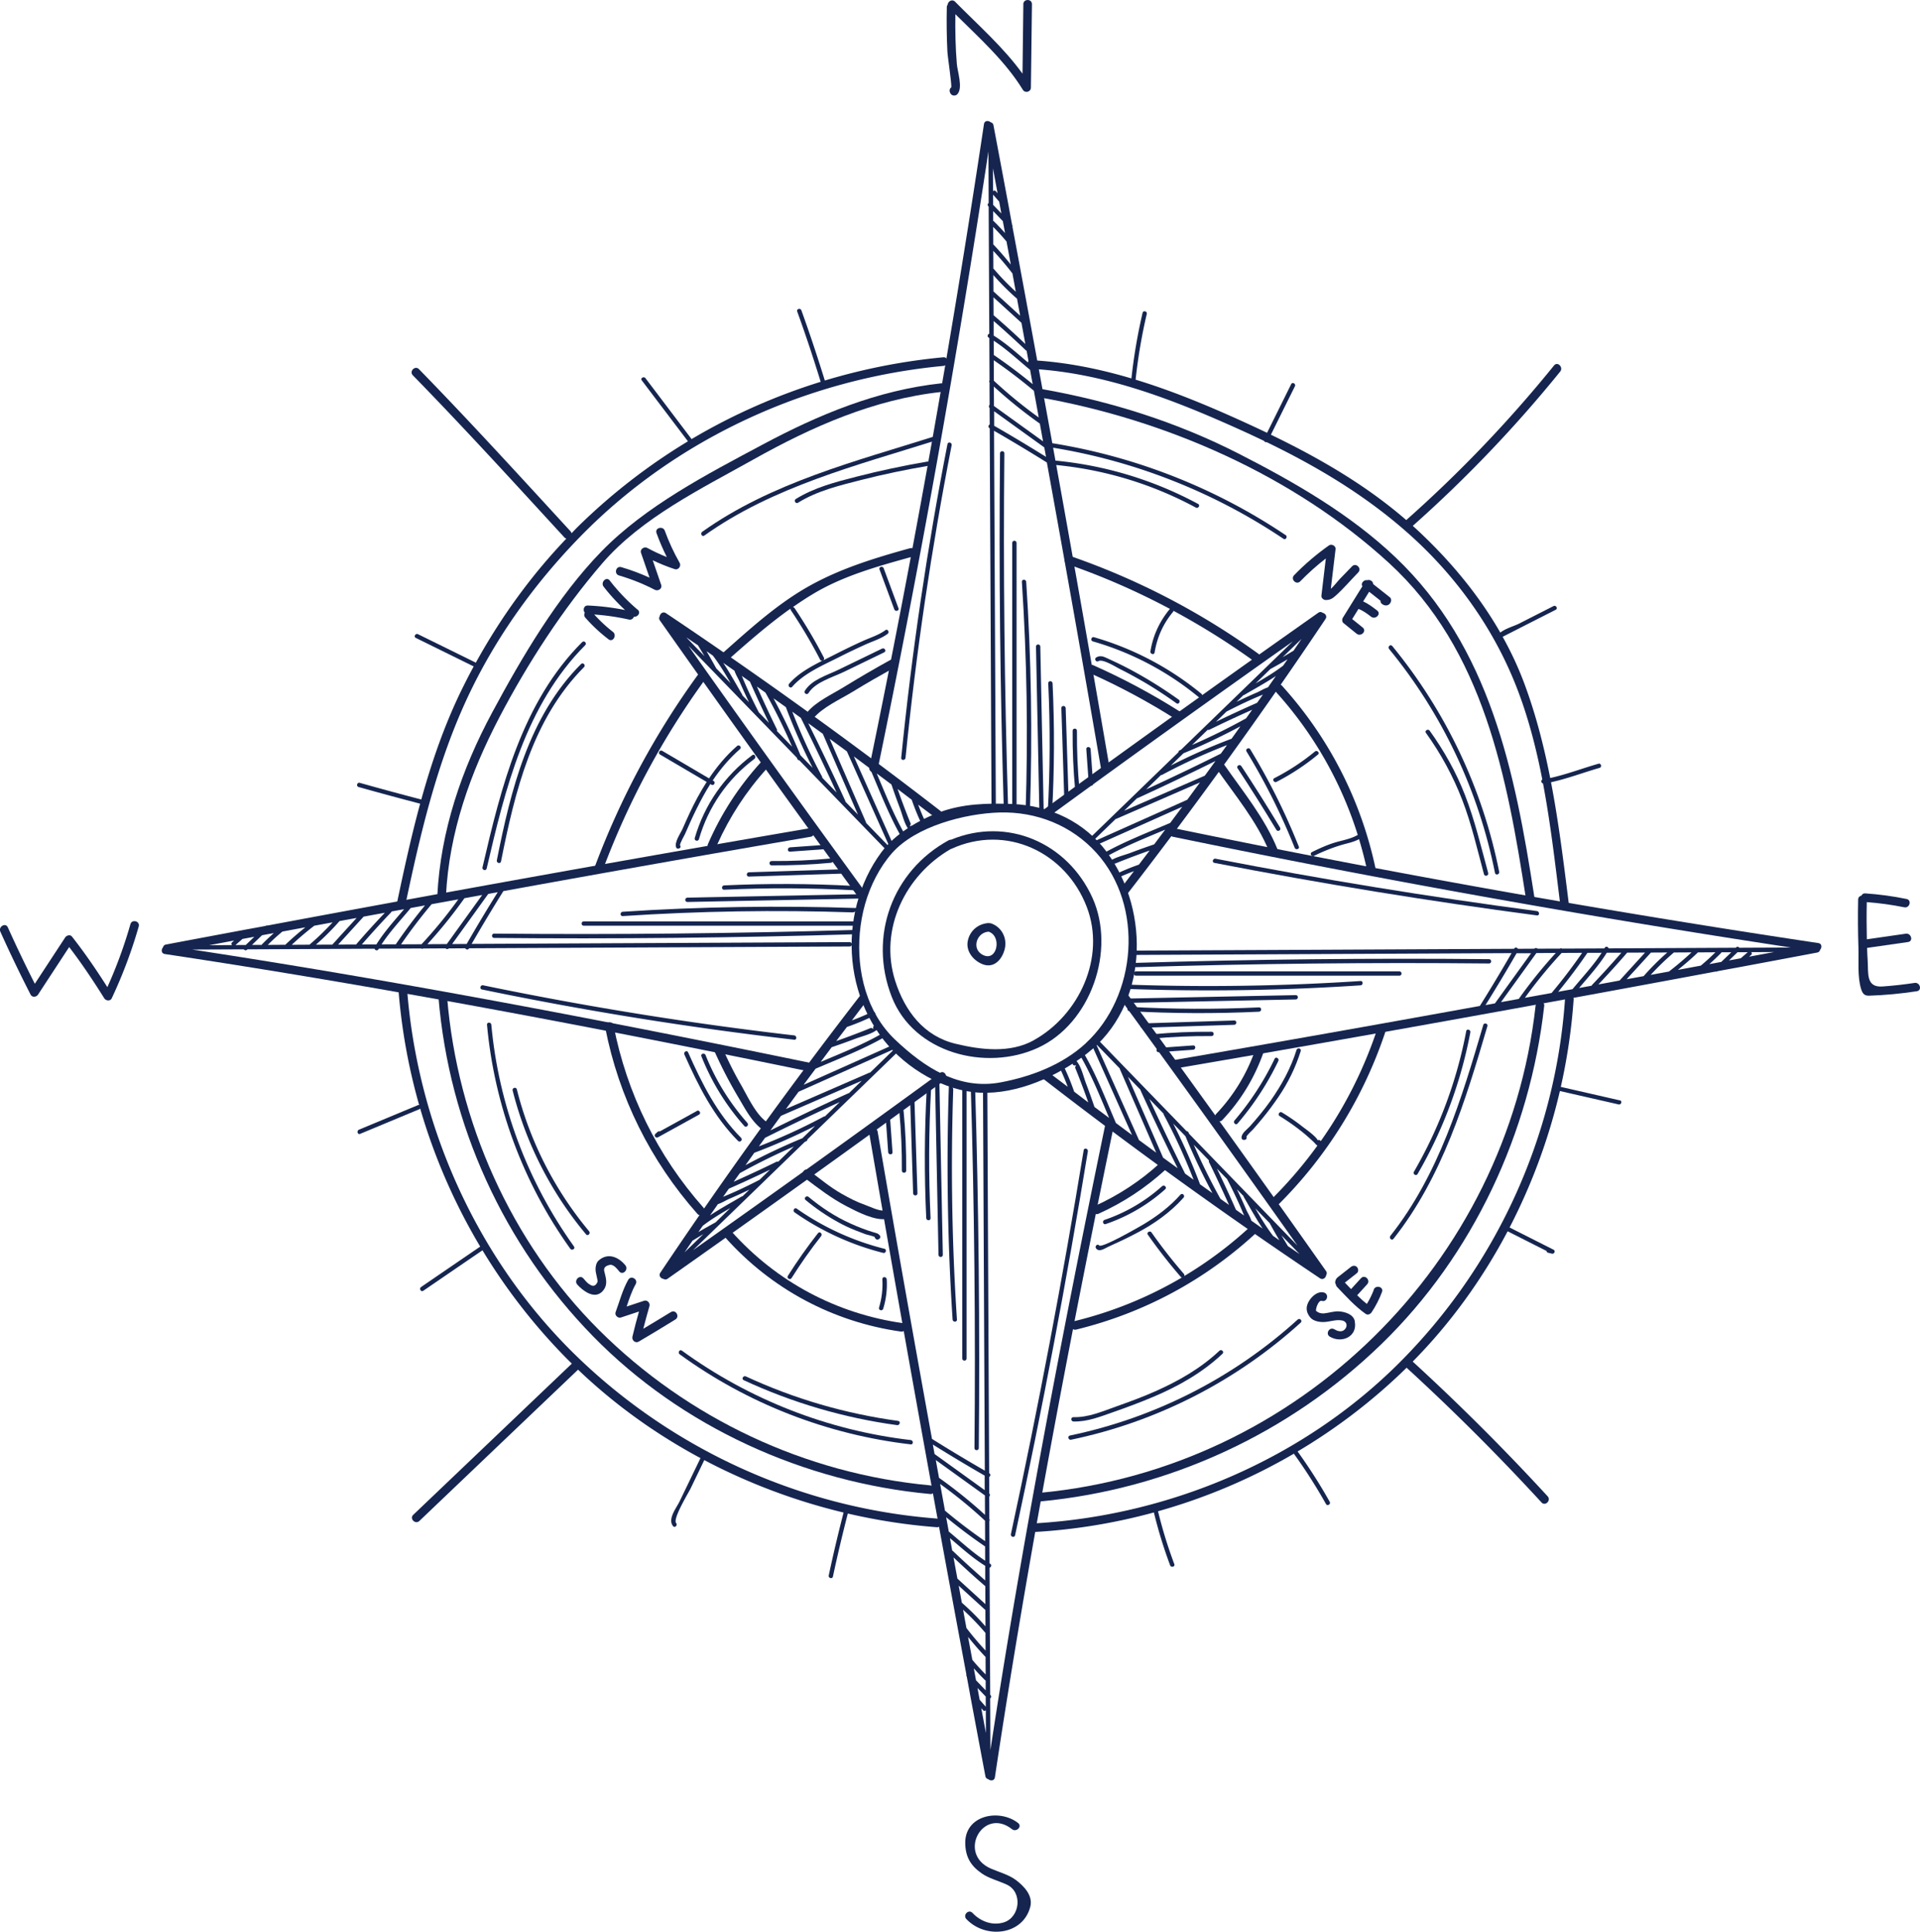 <?xml version="1.0" encoding="UTF-8"?>
<svg data-bbox="-0.01 0.003 404.161 406.677" viewBox="0 0 404.15 406.68" xmlns="http://www.w3.org/2000/svg" data-type="color">
    <g>
        <path d="M229.96 189.02c-5.25-11.62-17.96-17.12-29.77-12.24-.15 0-.3.02-.46.1-11.95 6.5-16.96 20.29-12.03 32.97 4.61 11.85 19.81 15.79 30.79 10.74 11.15-5.13 16.44-20.56 11.47-31.57Zm-12.38 30c-5.02 2.76-11.16 2-16.48.71-6.68-1.62-10.64-6.92-12.65-13.18-3.49-10.88 2.14-22.32 11.67-27.8.04-.01.07 0 .11-.03 11.55-5.3 24.1.66 28.53 12.22 4.07 10.6-1.63 22.8-11.19 28.07Z" fill="#15254f" data-color="1"/>
        <path d="M208.62 194.4a.879.879 0 0 0-.35-.04c-.07-.01-.12-.03-.2-.03-2.14.14-3.88 1.57-4.34 3.69-.49 2.23 1.16 4.22 3.12 4.98 2.38.92 4.06-1.01 4.61-3.09.63-2.33-.57-4.73-2.84-5.51Zm-1.76 6.62c-2.42-1.26-1.28-4.7 1.21-4.87.01 0 .02 0 .04-.01.01 0 .02.01.03.02 2.8.95 1.76 6.44-1.28 4.86Z" fill="#15254f" data-color="1"/>
        <path d="M233.05 179.47c-4.73-6.44-12.1-9.9-20.01-10.21-5.19-.2-10.36-.06-15.22 1.72-4.37 1.6-9.45 4.58-12.3 8.45-1.2 1.62-2.23 3.36-3.09 5.18-1.71 3.63-2.73 7.57-3.06 11.56-.65 8.13 1.63 16.49 6.74 22.9 4.7 5.9 12.66 10.64 20.18 10.97 7.97.35 16.35-3.48 22.52-8.25 12.85-9.94 13.43-29.77 4.23-42.31Zm-4.51 40.18c-4.89 4.5-11.43 6.99-17.87 8.21-8.85 1.68-16.11-3.16-22.25-8.98-5.99-5.67-8.14-14.42-7.44-22.44.36-4.11 1.47-8.19 3.4-11.85.93-1.78 2.05-3.46 3.37-4.97 4.97-5.68 15.42-8.36 22.64-8.57 7.76-.22 15.18 2.71 20.41 8.51 10.09 11.19 8.52 30.17-2.27 40.08Z" fill="#15254f" data-color="1"/>
        <path d="M198.64 171.25c-19-14.72-38.49-28.78-58.46-42.16-.63-.42-1.24.09-1.32.68-.15.24-.17.55.05.86 13.75 19.53 27.67 38.94 41.75 58.23.68.94 2.26.03 1.57-.92a4133.367 4133.367 0 0 1-37.32-51.97c7.61 7.85 15.22 15.7 22.82 23.55.03.08.07.16.1.24.08.2.25.29.42.3 6.14 6.34 12.29 12.68 18.43 19.02.35.37.88-.07.75-.47.31.26.88-.15.67-.62-2.79-6.25-5.58-12.49-8.37-18.74 1.13.83 2.26 1.68 3.39 2.52 2.07 4.82 3.98 9.81 6.57 14.36.29.51 1.08.05.78-.46-2.32-4.07-4.09-8.5-5.92-12.83l3.09 2.31c.57 1.67 1.16 3.34 1.79 4.99.54 1.43.97 3.47 1.96 4.64.14.17.37.15.55.07.03-.02.07-.03.1-.05.13-.06.24-.25.23-.39v-.09c-.03-.42-.52-.54-.77-.34.07-.17.15-.35.22-.52-.19-.47-.38-.95-.57-1.42a159.957 159.957 0 0 1-2.21-5.93c.99.75 1.98 1.51 2.97 2.26.68 1.96 1.47 3.87 2.39 5.73.26.53 1.04.07.78-.46-.68-1.38-1.27-2.8-1.81-4.24 1.36 1.04 2.74 2.06 4.09 3.11.91.71 2.21-.57 1.29-1.29Zm-54.23-37.1c.84.57 1.67 1.14 2.51 1.71.46.76.92 1.51 1.37 2.28-1.29-1.33-2.58-2.66-3.87-4Zm6.33 6.53v-.02c-.65-1.2-1.33-2.39-2.02-3.57.45.31.9.63 1.35.94v.01c1.39 1.82 2.57 3.79 3.72 5.78l-3.05-3.14Zm5.52 5.7c0-.06-.02-.13-.06-.2-1.3-2.22-2.54-4.49-3.96-6.63.79.55 1.58 1.11 2.37 1.66.26.84.85 1.77 1.08 2.31.62 1.45 1.29 2.89 1.97 4.31l-1.41-1.45Zm3.44 3.55s0-.04-.02-.06c-.81-1.56-1.58-3.14-2.31-4.74-.4-.88-.78-1.77-1.15-2.66-.01-.03-.05-.1-.09-.18.58.4 1.15.81 1.73 1.22 1.28 2.91 2.62 5.8 4 8.66l-2.17-2.24Zm3.84 3.96a.48.48 0 0 0-.02-.37c-1.46-2.97-2.85-5.97-4.2-8.99.61.43 1.21.86 1.81 1.29 2.05 3.7 3.92 7.49 5.61 11.38l-3.2-3.3Zm4.95 5.11a132.58 132.58 0 0 0-5.68-11.99l2.61 1.86c1.64 4.37 3.53 8.63 5.65 12.79l-2.58-2.66Zm4.59 4.73c0-.08 0-.16-.05-.25-2.37-4.42-4.45-8.98-6.26-13.65.6.43 1.2.87 1.8 1.3 2.6 5.2 5.1 10.44 7.53 15.72l-3.02-3.12Zm4.88 5.03c0-.05-.01-.11-.04-.16-2.5-5.49-5.11-10.93-7.79-16.34 1.03.74 2.05 1.48 3.07 2.23l7.39 17-2.64-2.72Zm9.35 9.65-5-5.16c0-.06-.01-.12-.04-.18-2.54-5.85-5.09-11.69-7.63-17.54 1.21.88 2.42 1.77 3.63 2.66 3.01 6.74 6.02 13.48 9.04 20.23Z" fill="#15254f" data-color="1"/>
        <path d="M219.38 226.95c19 14.72 38.49 28.78 58.46 42.16.63.42 1.24-.09 1.32-.68.15-.24.17-.55-.05-.86a4193.996 4193.996 0 0 0-41.75-58.23c-.68-.94-2.26-.03-1.57.92 12.58 17.23 25.01 34.55 37.32 51.97-7.61-7.85-15.22-15.7-22.82-23.55-.03-.08-.07-.16-.1-.24a.467.467 0 0 0-.42-.3c-6.14-6.34-12.29-12.68-18.43-19.02-.35-.37-.88.07-.75.47-.31-.26-.88.15-.67.62 2.79 6.25 5.58 12.49 8.37 18.74-1.13-.83-2.26-1.68-3.39-2.52-2.07-4.82-3.98-9.81-6.57-14.36-.29-.51-1.08-.05-.78.46 2.32 4.07 4.09 8.5 5.92 12.83l-3.09-2.31c-.57-1.67-1.16-3.34-1.79-4.99-.54-1.43-.97-3.47-1.96-4.64-.14-.17-.37-.15-.55-.07-.03.02-.07.03-.1.05-.13.06-.24.25-.23.39v.09c.03.42.52.54.77.34-.07.17-.15.35-.22.52.19.47.38.95.57 1.42a159.957 159.957 0 0 1 2.21 5.93c-.99-.75-1.98-1.51-2.97-2.26-.68-1.96-1.47-3.87-2.39-5.73-.26-.53-1.04-.07-.78.46.68 1.38 1.27 2.8 1.81 4.24-1.36-1.04-2.74-2.06-4.09-3.11-.91-.71-2.21.57-1.29 1.29Zm54.23 37.1c-.84-.57-1.67-1.14-2.51-1.71-.46-.76-.92-1.51-1.37-2.28 1.29 1.33 2.58 2.66 3.87 4Zm-6.33-6.53v.02c.65 1.2 1.33 2.39 2.02 3.57-.45-.31-.9-.63-1.35-.94v-.01c-1.39-1.82-2.57-3.79-3.72-5.78l3.05 3.14Zm-5.52-5.7c0 .06.02.13.06.2 1.3 2.22 2.54 4.49 3.96 6.63-.79-.55-1.58-1.11-2.37-1.66-.26-.84-.85-1.77-1.08-2.31-.62-1.45-1.29-2.89-1.97-4.31l1.41 1.45Zm-3.44-3.55s0 .04.02.06c.81 1.56 1.58 3.14 2.31 4.74.4.88.78 1.77 1.15 2.66.01.03.05.1.09.18-.58-.4-1.15-.81-1.73-1.22-1.28-2.91-2.62-5.8-4-8.66l2.17 2.24Zm-3.84-3.96a.48.48 0 0 0 .02.37c1.46 2.97 2.85 5.97 4.2 8.99-.61-.43-1.21-.86-1.81-1.29-2.05-3.7-3.92-7.49-5.61-11.38l3.2 3.3Zm-4.95-5.11c1.69 4.09 3.59 8.09 5.68 11.99l-2.61-1.86c-1.64-4.37-3.53-8.63-5.65-12.79l2.58 2.66Zm-4.59-4.73c0 .08 0 .16.05.25 2.37 4.42 4.45 8.98 6.26 13.65-.6-.43-1.2-.87-1.8-1.3-2.6-5.2-5.1-10.44-7.53-15.72l3.02 3.12Zm-4.88-5.03c0 .05.01.11.04.16 2.5 5.49 5.11 10.93 7.79 16.34-1.03-.74-2.05-1.48-3.07-2.23l-7.39-17 2.64 2.72Zm-9.35-9.65 5 5.16c0 .06.01.12.04.18 2.54 5.85 5.09 11.69 7.63 17.54-1.21-.88-2.42-1.77-3.63-2.66-3.01-6.74-6.02-13.48-9.04-20.23Z" fill="#15254f" data-color="1"/>
        <path d="M278.34 128.96c-.24-.15-.55-.17-.86.05-8.16 5.75-16.3 11.53-24.43 17.34 0-.1-.05-.19-.15-.28a63.032 63.032 0 0 0-22.62-11.92c-.56-.16-.8.71-.24.88a61.81 61.81 0 0 1 22.22 11.69c.05.04.1.07.16.09-11.1 7.94-22.16 15.92-33.18 23.97-.16.12-.26.26-.32.41.71.13 1.41.31 2.1.54a3998.55 3998.55 0 0 1 51.12-36.7c-7.85 7.61-15.7 15.22-23.55 22.82-.08.03-.16.07-.24.1-.2.08-.29.25-.3.42-6.34 6.14-12.68 12.29-19.02 18.43-.03.03-.04.05-.06.08.42.42.83.85 1.23 1.3 6.22-2.78 12.43-5.56 18.65-8.33-.83 1.13-1.68 2.26-2.52 3.39-4.82 2.07-9.81 3.98-14.36 6.57-.11.07-.17.16-.2.25.15.2.3.39.45.59.07 0 .14-.02.21-.06 4.07-2.32 8.49-4.09 12.83-5.92l-2.31 3.09c-1.67.57-3.34 1.16-4.99 1.79-1.43.54-3.47.97-4.64 1.96-.17.14-.15.37-.07.55.02.03.03.07.05.1.06.13.25.24.39.23h.09c.42-.03.54-.52.34-.77.17.07.35.15.52.22.47-.19.95-.38 1.42-.57a159.957 159.957 0 0 1 5.93-2.21c-.75.99-1.51 1.98-2.26 2.97-1.77.61-3.49 1.34-5.18 2.14.15.26.31.52.45.79 1.21-.57 2.44-1.09 3.69-1.56-.89 1.17-1.77 2.34-2.67 3.5.31.62.6 1.23.86 1.84 14.71-18.99 28.76-38.47 42.13-58.42.42-.63-.09-1.24-.68-1.32Zm-28.41 39.4c-6.74 3.01-13.48 6.02-20.23 9.04l5.16-5c.06 0 .12-.01.18-.04 5.85-2.54 11.69-5.09 17.54-7.63-.88 1.21-1.77 2.42-2.66 3.63Zm3.7-5.07-17 7.39 2.72-2.64c.05 0 .11-.01.16-.04 5.49-2.5 10.93-5.11 16.34-7.79-.74 1.03-1.48 2.05-2.23 3.07Zm3.35-4.63c-5.2 2.6-10.44 5.1-15.72 7.53l3.12-3.02c.08 0 .16 0 .25-.05 4.42-2.37 8.98-4.45 13.65-6.26-.43.6-.87 1.2-1.3 1.8Zm2.26-3.14c-4.37 1.64-8.63 3.53-12.79 5.65l2.66-2.58c4.09-1.69 8.09-3.59 11.99-5.68l-1.86 2.61Zm3.06-4.29c-3.7 2.05-7.49 3.92-11.38 5.61l3.3-3.2c.11.04.24.04.37-.02 2.97-1.46 5.97-2.85 8.99-4.2-.43.61-.86 1.21-1.29 1.81Zm2.31-3.27c-2.91 1.28-5.8 2.62-8.66 4l2.24-2.17s.04 0 .06-.02c1.56-.81 3.14-1.58 4.74-2.31.88-.4 1.77-.78 2.66-1.15.03-.01.1-.05.19-.09-.4.58-.81 1.15-1.22 1.73Zm2.3-3.26c-.84.26-1.77.85-2.31 1.08-1.45.62-2.89 1.29-4.31 1.97l1.45-1.41c.06 0 .13-.02.2-.06 2.22-1.3 4.49-2.54 6.63-3.96-.55.79-1.11 1.58-1.66 2.37Zm3.18-4.55h-.01c-1.82 1.39-3.79 2.57-5.78 3.72l3.14-3.05h.02c1.2-.65 2.39-1.33 3.57-2.02-.31.45-.63.9-.94 1.35Zm2.17-3.15c-.76.46-1.51.92-2.28 1.37 1.33-1.29 2.66-2.58 4-3.87-.57.84-1.14 1.67-1.71 2.51Z" fill="#15254f" data-color="1"/>
        <path d="M181.16 209.47c-14.72 19-28.78 38.49-42.16 58.46-.42.63.09 1.24.68 1.32.24.15.55.17.86-.05 19.53-13.75 38.94-27.67 58.23-41.75.94-.68.03-2.26-.92-1.57a4133.367 4133.367 0 0 1-51.97 37.32c7.85-7.61 15.7-15.22 23.55-22.82.08-.03.16-.07.24-.1.2-.08.29-.25.3-.42 6.34-6.14 12.68-12.29 19.02-18.43.37-.35-.07-.88-.47-.75.26-.31-.15-.88-.62-.67-6.25 2.79-12.49 5.58-18.74 8.37.83-1.13 1.68-2.26 2.52-3.39 4.82-2.07 9.81-3.98 14.36-6.57.51-.29.05-1.08-.46-.78-4.07 2.32-8.5 4.09-12.83 5.92l2.31-3.09c1.67-.57 3.34-1.16 4.99-1.79 1.43-.54 3.47-.97 4.64-1.96.17-.14.15-.37.07-.55-.02-.03-.03-.07-.05-.1a.454.454 0 0 0-.39-.23h-.09c-.42.03-.54.52-.34.77-.17-.07-.35-.15-.52-.22-.47.19-.95.38-1.42.57a159.957 159.957 0 0 1-5.93 2.21c.75-.99 1.51-1.98 2.26-2.97 1.96-.68 3.87-1.47 5.73-2.39.53-.26.07-1.04-.46-.79-1.38.68-2.8 1.27-4.24 1.81 1.04-1.36 2.06-2.74 3.11-4.09.71-.91-.57-2.21-1.29-1.29Zm-37.1 54.23c.57-.84 1.14-1.67 1.71-2.51.76-.46 1.51-.92 2.28-1.37-1.33 1.29-2.66 2.58-4 3.87Zm6.53-6.33h-.02c-1.2.65-2.39 1.33-3.57 2.02.31-.45.63-.9.94-1.35h.01c1.82-1.39 3.79-2.57 5.78-3.72l-3.14 3.05Zm5.7-5.52c-.06 0-.13.02-.2.06-2.22 1.3-4.49 2.54-6.63 3.96.55-.79 1.11-1.58 1.66-2.37.84-.26 1.77-.85 2.31-1.08 1.45-.62 2.89-1.29 4.31-1.97l-1.45 1.41Zm3.55-3.44s-.04 0-.06.02c-1.56.81-3.14 1.58-4.74 2.31-.88.4-1.77.78-2.66 1.15-.03.01-.1.05-.18.09.4-.58.81-1.15 1.22-1.73 2.91-1.28 5.8-2.62 8.66-4l-2.24 2.17Zm3.96-3.84a.48.48 0 0 0-.37.02c-2.97 1.46-5.97 2.85-8.99 4.2.43-.61.86-1.21 1.29-1.81 3.7-2.05 7.49-3.92 11.38-5.61l-3.3 3.2Zm5.11-4.95a132.58 132.58 0 0 0-11.99 5.68l1.86-2.61c4.37-1.64 8.63-3.53 12.79-5.65l-2.66 2.58Zm4.73-4.59c-.08 0-.16 0-.25.05-4.42 2.37-8.98 4.45-13.65 6.26.43-.6.87-1.2 1.3-1.8 5.2-2.6 10.44-5.1 15.72-7.53l-3.12 3.02Zm5.03-4.88c-.05 0-.11.01-.16.04-5.49 2.5-10.93 5.11-16.34 7.79.74-1.03 1.48-2.05 2.23-3.07l17-7.39-2.72 2.64Zm9.65-9.35-5.16 5c-.06 0-.12.01-.18.04-5.85 2.54-11.69 5.09-17.54 7.63.88-1.21 1.77-2.42 2.66-3.63 6.74-3.01 13.48-6.02 20.23-9.04Z" fill="#15254f" data-color="1"/>
        <path d="M213.12 47.73c.03-.12.02-.24-.07-.36-.24-1.26-.47-2.52-.7-3.78 0-.04 0-.09-.02-.13-1.07-5.7-2.13-11.39-3.21-17.09-.07-.37-.31-.56-.58-.62-.48-.41-1.3-.4-1.42.38-6.8 45.34-14.85 90.48-24.13 135.37-.24 1.14 1.52 1.63 1.75.48 8.92-43.15 16.69-86.53 23.32-130.09.02 3.62.03 7.23.05 10.85-.2.15-.3.45-.08.68.03.03.05.06.08.08.04 8.92.09 17.83.13 26.75-.33.1-.51.61-.12.83.04.02.08.05.13.08.01 2.97.03 5.94.04 8.91-.08.13-.1.29 0 .44 0 1.57.01 3.13.02 4.7-.17.17-.21.49 0 .69 0 1.15.01 2.3.02 3.45-.27.15-.39.59-.04.79.01 0 .03.02.04.02.13 26.7.26 53.41.38 80.11 0 .59.91.59.91 0-.13-26.53-.25-53.05-.38-79.58 3.75 2.16 7.46 4.39 11.12 6.68 3.91 21.55 7.74 43.11 11.44 64.69.2 1.15 1.95.66 1.75-.48-6.52-38.01-13.35-75.96-20.44-113.87Zm6.44 45.19-10.34-7.45c0-1.36-.01-2.73-.02-4.09 3.06 2.8 6.29 5.4 9.68 7.8.23 1.25.45 2.49.68 3.74Zm-.91-5.03a97.197 97.197 0 0 1-9.45-7.74l-.02-4.31c2.92 2.01 5.73 4.15 8.45 6.43l1.02 5.62Zm-1.82-10.02c.18 1 .36 2.01.55 3.01a111.59 111.59 0 0 0-8.2-6.15c0-1 0-2-.01-3 2.72 1.77 5.15 4.07 7.64 6.12 0 0 .02 0 .03.02Zm-.73-4.02c.16.88.32 1.76.48 2.63-2.39-2.02-4.76-4.18-7.42-5.83v-3.07c2.29 2 4.55 4.04 6.75 6.15.06.06.12.09.19.11Zm-.26-1.42c-2.18-2.07-4.4-4.09-6.68-6.05h-.02c0-1.26-.01-2.53-.02-3.79 1.96 1.79 3.93 3.58 5.89 5.37.28 1.49.55 2.98.82 4.47Zm-1.09-5.95c-1.86-1.7-3.72-3.4-5.59-5.09-.01-.01-.03-.01-.04-.02 0-1.15-.01-2.31-.02-3.46a53.2 53.2 0 0 0 4.98 4.98l.66 3.6Zm-1.64-8.93c.24 1.29.47 2.57.71 3.86-1.64-1.5-3.19-3.1-4.64-4.8-.03-.03-.06-.05-.08-.07 0-1.24-.01-2.49-.02-3.73a64.91 64.91 0 0 1 4.02 4.74Zm-.34-1.86c-1.17-1.45-2.38-2.87-3.68-4.23h-.01c0-1.23-.01-2.46-.02-3.69.98.98 1.92 2.01 2.81 3.08l.9 4.84Zm-1.23-6.64c-.75-.84-1.53-1.67-2.34-2.46a.42.42 0 0 0-.14-.09v-2.06c.68.7 1.35 1.41 2.03 2.11.16.83.31 1.66.46 2.49Zm-.76-4.12c-.58-.6-1.15-1.2-1.73-1.8 0-.72 0-1.43-.01-2.15l1.28 1.46c.16.83.31 1.66.46 2.5Zm-.79-4.24c-.12-.14-.25-.28-.37-.42-.18-.21-.42-.17-.59-.03 0-1.6-.02-3.19-.02-4.79.33 1.74.65 3.49.98 5.24Zm-.72 48.95c0-1.02 0-2.04-.01-3.06 3.52 2.54 7.04 5.08 10.56 7.61.12.66.24 1.32.36 1.99-3.6-2.24-7.23-4.43-10.91-6.54Z" fill="#15254f" data-color="1"/>
        <path d="M211.41 95.43c0-.59-.9-.59-.91 0-.24 24.78.02 49.56.78 74.33.02.58.93.59.91 0-.76-24.77-1.02-49.55-.78-74.33Z" fill="#15254f" data-color="1"/>
        <path d="M213.07 114.29v55.46c0 .59.91.59.91 0v-55.46c0-.59-.91-.59-.91 0Z" fill="#15254f" data-color="1"/>
        <path d="M216.01 122.49c-.04-.58-.95-.59-.91 0 1.06 16.11 1.32 32.26.78 48.4-.02.59.89.58.91 0 .55-16.14.29-32.29-.78-48.4Z" fill="#15254f" data-color="1"/>
        <path d="M218.98 136.12c-.01-.59-.92-.59-.91 0l.72 35.22c.01.59.92.59.91 0l-.72-35.22Z" fill="#15254f" data-color="1"/>
        <path d="M221.56 143.85c-.03-.58-.94-.59-.91 0 .43 9.09.39 18.18-.11 27.27-.03.59.88.58.91 0 .5-9.08.54-18.18.11-27.27Z" fill="#15254f" data-color="1"/>
        <path d="M224.32 149.07c-.02-.58-.93-.59-.91 0 .21 6.44.41 12.88.62 19.32.02.58.93.59.91 0-.21-6.44-.41-12.88-.62-19.32Z" fill="#15254f" data-color="1"/>
        <path d="M226.69 153.84c0-.59-.91-.59-.91 0-.03 4.18.15 8.34.54 12.49.05.58.96.58.91 0-.39-4.16-.57-8.32-.54-12.49Z" fill="#15254f" data-color="1"/>
        <path d="M229.57 157.71c-.04-.58-.95-.59-.91 0 .17 2.42.34 4.85.52 7.27.04.58.95.59.91 0-.17-2.42-.34-4.85-.52-7.27Z" fill="#15254f" data-color="1"/>
        <path d="M203.42 352.57c-.03.12-.02.24.07.36.24 1.26.47 2.52.7 3.78 0 .04 0 .09.02.13 1.07 5.7 2.13 11.39 3.21 17.09.07.37.31.56.58.62.48.41 1.3.4 1.42-.38 6.8-45.34 15.76-92.3 25.04-137.19.24-1.14-1.52-1.63-1.75-.48-8.92 43.15-17.6 88.35-24.23 131.91-.02-3.62-.03-7.23-.05-10.85.2-.15.3-.45.08-.68-.03-.03-.05-.06-.08-.08-.04-8.92-.09-17.83-.13-26.75.33-.1.51-.61.12-.83-.04-.02-.08-.05-.13-.08-.01-2.97-.03-5.94-.04-8.91.08-.13.1-.29 0-.44 0-1.57-.01-3.13-.02-4.7.17-.17.21-.49 0-.69 0-1.15-.01-2.3-.02-3.45.27-.15.39-.59.04-.79-.01 0-.03-.02-.04-.02-.13-26.7-.26-53.41-.38-80.11 0-.59-.91-.59-.91 0 .13 26.53.25 53.05.38 79.58a355.53 355.53 0 0 1-11.12-6.68c-3.91-21.55-7.74-43.11-11.44-64.69-.2-1.15-1.95-.66-1.75.48 6.52 38.01 13.35 75.96 20.44 113.87Zm-6.44-45.19 10.34 7.45c0 1.36.01 2.73.02 4.09-3.06-2.8-6.29-5.4-9.68-7.8-.23-1.25-.45-2.49-.68-3.74Zm.91 5.03c3.31 2.38 6.46 4.96 9.45 7.74l.02 4.31c-2.92-2.01-5.73-4.15-8.45-6.43l-1.02-5.62Zm1.82 10.02c-.18-1-.36-2.01-.55-3.01 2.64 2.17 5.37 4.23 8.2 6.15 0 1 0 2 .01 3-2.72-1.77-5.15-4.07-7.64-6.12 0 0-.02 0-.03-.02Zm.73 4.02c-.16-.88-.32-1.76-.48-2.63 2.39 2.02 4.76 4.18 7.42 5.83v3.07c-2.29-2-4.55-4.04-6.75-6.15a.412.412 0 0 0-.19-.11Zm.26 1.42c2.18 2.07 4.4 4.09 6.68 6.05h.02c0 1.26.01 2.53.02 3.79-1.96-1.79-3.93-3.58-5.89-5.37-.28-1.49-.55-2.98-.82-4.47Zm1.09 5.95c1.86 1.7 3.72 3.4 5.59 5.09.01.01.03.01.04.02 0 1.15.01 2.31.02 3.46a53.2 53.2 0 0 0-4.98-4.98l-.66-3.6Zm1.64 8.93c-.24-1.29-.47-2.57-.71-3.86 1.64 1.5 3.19 3.1 4.64 4.8.03.03.06.05.08.07 0 1.24.01 2.49.02 3.73a64.91 64.91 0 0 1-4.02-4.74Zm.34 1.86c1.17 1.45 2.38 2.87 3.68 4.22h.01c0 1.23.01 2.46.02 3.69-.98-.98-1.92-2.01-2.81-3.08l-.9-4.84Zm1.23 6.64c.75.84 1.53 1.67 2.34 2.46.04.04.09.07.14.09v2.06c-.68-.7-1.35-1.41-2.03-2.11-.16-.83-.31-1.66-.46-2.49Zm.76 4.12c.58.6 1.15 1.2 1.73 1.8 0 .72 0 1.43.01 2.15l-1.28-1.46c-.16-.83-.31-1.66-.46-2.5Zm.79 4.24c.12.14.25.28.37.42.18.21.42.17.59.03 0 1.6.02 3.19.02 4.79-.33-1.74-.65-3.49-.98-5.24Zm.72-48.95c0 1.02 0 2.04.01 3.06-3.52-2.54-7.04-5.08-10.56-7.61-.12-.66-.24-1.32-.36-1.99 3.6 2.24 7.23 4.43 10.91 6.54Z" fill="#15254f" data-color="1"/>
        <path d="M205.12 304.86c0 .59.9.59.91 0 .24-24.78-.02-51.38-.78-76.15-.02-.58-.93-.59-.91 0 .76 24.77 1.02 51.37.78 76.15Z" fill="#15254f" data-color="1"/>
        <path d="M203.46 286v-57.28c0-.59-.91-.59-.91 0V286c0 .59.91.59.91 0Z" fill="#15254f" data-color="1"/>
        <path d="M200.52 277.8c.04.58.95.59.91 0a488.376 488.376 0 0 1-.78-48.4c.02-.59-.89-1.49-.91-.91-.55 16.14-.29 33.2.78 49.31Z" fill="#15254f" data-color="1"/>
        <path d="M197.55 264.18c.01.59.92.59.91 0-.24-11.74-.48-24.39-.72-36.13-.01-.59-.92-.59-.91 0 .24 11.74.48 24.39.72 36.13Z" fill="#15254f" data-color="1"/>
        <path d="M194.97 256.45c.03.58.94.59.91 0-.43-9.09-.39-18.18.11-27.27.03-.59-.88-.58-.91 0-.5 9.08-.54 18.18-.11 27.27Z" fill="#15254f" data-color="1"/>
        <path d="M192.21 251.23c.02.58.93.59.91 0-.21-6.44-.41-12.88-.62-19.32-.02-.58-.93-.59-.91 0 .21 6.44.41 12.88.62 19.32Z" fill="#15254f" data-color="1"/>
        <path d="M189.84 246.45c0 .59.91.59.91 0 .03-4.18-.15-8.34-.54-12.49-.05-.58-.96-.58-.91 0 .39 4.16.57 8.32.54 12.49Z" fill="#15254f" data-color="1"/>
        <path d="M186.96 242.58c.04.58.95.59.91 0-.17-2.42-.34-4.85-.52-7.27-.04-.58-.95-.59-.91 0 .17 2.42.34 4.85.52 7.27Z" fill="#15254f" data-color="1"/>
        <path d="M361.14 204.54c.12.03.24.02.36-.07 1.26-.24 2.52-.47 3.78-.7.04 0 .09 0 .13-.02 5.7-1.07 11.39-2.13 17.09-3.21.37-.07.56-.31.62-.58.41-.48.4-1.3-.38-1.42-45.34-6.8-90.48-14.85-135.37-24.13-1.14-.24-1.63 1.52-.48 1.75 43.15 8.92 86.53 16.69 130.09 23.32-3.62.02-7.23.03-10.85.05-.15-.2-.45-.3-.68-.08-.03.03-.06.05-.08.08-8.92.04-17.83.09-26.75.13-.1-.33-.61-.51-.83-.12-.02.04-.05.08-.08.13-2.97.01-5.94.03-8.91.04a.392.392 0 0 0-.44 0c-1.57 0-3.13.01-4.7.02-.17-.17-.49-.21-.69 0-1.15 0-2.3.01-3.45.02-.15-.27-.59-.39-.79-.04 0 .01-.02.03-.02.04-26.7.13-53.41.26-80.11.38-.59 0-.59.91 0 .91 26.53-.13 53.05-.25 79.58-.38a355.53 355.53 0 0 1-6.68 11.12c-21.55 3.91-43.11 7.74-64.69 11.44-1.15.2-.66 1.95.48 1.75 38.01-6.52 75.96-13.35 113.87-20.44Zm-45.19 6.44c2.48-3.45 4.97-6.89 7.45-10.34 1.36 0 2.73-.01 4.09-.02-2.8 3.06-5.4 6.29-7.8 9.68-1.25.23-2.49.45-3.74.68Zm5.03-.91c2.38-3.31 4.96-6.46 7.74-9.45l4.31-.02c-2.01 2.92-4.15 5.73-6.43 8.45l-5.62 1.02Zm10.02-1.82c-1 .18-2.01.36-3.01.55 2.17-2.64 4.23-5.37 6.15-8.2 1 0 2 0 3-.01-1.77 2.72-4.07 5.15-6.12 7.64 0 0 0 .02-.02.03Zm4.02-.73c-.88.16-1.76.32-2.63.48 2.02-2.39 4.18-4.76 5.83-7.42h3.07c-2 2.29-4.04 4.55-6.15 6.75-.06.06-.09.12-.11.19Zm1.42-.26c2.07-2.18 4.09-4.4 6.05-6.68v-.02c1.26 0 2.53-.01 3.79-.02-1.79 1.96-3.58 3.93-5.37 5.89-1.49.28-2.98.55-4.47.82Zm5.95-1.09c1.7-1.86 3.4-3.72 5.09-5.59.01-.01.01-.03.02-.04 1.15 0 2.31-.01 3.46-.02a53.2 53.2 0 0 0-4.98 4.98l-3.6.66Zm8.93-1.64c-1.29.24-2.57.47-3.86.71 1.5-1.64 3.1-3.19 4.8-4.64.03-.03.05-.06.07-.08 1.24 0 2.49-.01 3.73-.02a64.91 64.91 0 0 1-4.74 4.02Zm1.86-.34c1.45-1.17 2.87-2.38 4.22-3.68v-.01c1.23 0 2.46-.01 3.69-.02-.98.98-2.01 1.92-3.08 2.81l-4.84.9Zm6.64-1.23c.84-.75 1.67-1.53 2.46-2.34a.42.42 0 0 0 .09-.14h2.06c-.7.68-1.41 1.35-2.11 2.03-.83.16-1.66.31-2.49.46Zm4.12-.76c.6-.58 1.2-1.15 1.8-1.73.72 0 1.43 0 2.15-.01l-1.46 1.28c-.83.16-1.66.31-2.5.46Zm4.24-.79c.14-.12.28-.25.42-.37.21-.18.17-.42.03-.59 1.6 0 3.19-.02 4.79-.02-1.74.33-3.49.65-5.24.98Zm-48.95-.72c1.02 0 2.04 0 3.06-.01-2.54 3.52-5.08 7.04-7.61 10.56-.66.12-1.32.24-1.99.36 2.24-3.6 4.43-7.23 6.54-10.91Z" fill="#15254f" data-color="1"/>
        <path d="M313.44 202.84c.59 0 .59-.9 0-.91-24.78-.24-49.56.02-74.33.78-.58.02-.59.93 0 .91 24.77-.76 49.55-1.02 74.33-.78Z" fill="#15254f" data-color="1"/>
        <path d="M294.57 204.5h-55.46c-.59 0-.59.91 0 .91h55.46c.59 0 .59-.91 0-.91Z" fill="#15254f" data-color="1"/>
        <path d="M286.38 207.44c.58-.04.59-.95 0-.91a488.376 488.376 0 0 1-48.4.78c-.59-.02-.58.89 0 .91 16.14.55 32.29.29 48.4-.78Z" fill="#15254f" data-color="1"/>
        <path d="M272.75 210.41c.59-.01.59-.92 0-.91l-35.22.72c-.59.01-.59.92 0 .91l35.22-.72Z" fill="#15254f" data-color="1"/>
        <path d="M265.02 212.99c.58-.03.59-.94 0-.91-9.09.43-18.18.39-27.27-.11-.59-.03-.58.88 0 .91 9.08.5 18.18.54 27.27.11Z" fill="#15254f" data-color="1"/>
        <path d="M259.8 215.75c.58-.02.59-.93 0-.91-6.44.21-12.88.41-19.32.62-.58.02-.59.93 0 .91 6.44-.21 12.88-.41 19.32-.62Z" fill="#15254f" data-color="1"/>
        <path d="M255.03 218.12c.59 0 .59-.91 0-.91-4.18-.03-8.34.15-12.49.54-.58.05-.58.96 0 .91 4.16-.39 8.32-.57 12.49-.54Z" fill="#15254f" data-color="1"/>
        <path d="M251.16 221c.58-.04.59-.95 0-.91-2.42.17-4.85.34-7.27.52-.58.04-.59.95 0 .91 2.42-.17 4.85-.34 7.27-.52Z" fill="#15254f" data-color="1"/>
        <path d="M178.86 198.34c-26.53.13-53.05.25-79.58.38 2.16-3.75 4.39-7.46 6.68-11.12 21.55-3.91 43.11-7.74 64.69-11.44 1.15-.2.66-1.95-.48-1.75-38.01 6.52-75.96 13.35-113.87 20.44a.402.402 0 0 0-.36.07c-1.26.24-2.52.47-3.78.7-.04 0-.09 0-.13.02-5.7 1.07-11.39 2.13-17.09 3.21-.37.07-.56.31-.62.58-.41.48-.4 1.3.38 1.42 44.84 6.73 91.25 15.56 135.7 24.74.37-.55.76-1.09 1.16-1.62-42.9-8.86-87.8-17.47-131.09-24.06 3.62-.02 7.23-.03 10.85-.05.15.2.45.3.68.08.03-.03.06-.05.08-.08 8.92-.04 17.83-.09 26.75-.13.1.33.61.51.83.12.02-.04.05-.08.08-.13 2.97-.01 5.94-.03 8.91-.04.13.08.29.1.44 0 1.57 0 3.13-.02 4.7-.02.17.17.49.21.69 0 1.15 0 2.3-.01 3.45-.02.15.27.59.39.79.04 0-.01.02-.03.02-.04 26.7-.13 53.41-.25 80.11-.38.59 0 .59-.91 0-.91Zm-130 .04c-.21.18-.17.42-.03.59-1.6 0-3.19.02-4.79.02 1.74-.33 3.49-.65 5.24-.98-.14.12-.28.25-.42.37Zm2.86.57c-.72 0-1.43 0-2.15.01l1.46-1.28c.83-.16 1.66-.31 2.5-.46-.6.58-1.2 1.15-1.8 1.73Zm3.38-.02h-2.06c.7-.68 1.41-1.35 2.11-2.03.83-.16 1.66-.31 2.49-.46-.84.75-1.67 1.53-2.46 2.34a.42.42 0 0 0-.09.14Zm4.95-.02c-1.23 0-2.46.01-3.69.02.98-.98 2.01-1.92 3.08-2.81l4.84-.9c-1.45 1.17-2.87 2.38-4.22 3.68v.01Zm5.09-.02c-1.24 0-2.49.01-3.73.02a64.91 64.91 0 0 1 4.74-4.02c1.29-.24 2.57-.47 3.86-.71-1.5 1.64-3.1 3.19-4.8 4.64-.03.03-.05.06-.07.08Zm4.81-.02c-1.15 0-2.31.01-3.46.02a53.2 53.2 0 0 0 4.98-4.98l3.6-.66c-1.7 1.86-3.4 3.72-5.09 5.59-.01.01-.01.03-.02.04Zm5.01-.02c-1.26 0-2.53.01-3.79.02 1.79-1.96 3.58-3.93 5.37-5.89 1.49-.28 2.98-.55 4.47-.82-2.07 2.18-4.09 4.4-6.05 6.68v.02Zm4.28-.02h-3.07c2-2.29 4.04-4.55 6.15-6.75.06-.06.09-.12.11-.19.88-.16 1.76-.32 2.63-.48-2.02 2.39-4.18 4.76-5.83 7.42Zm1.07 0c1.77-2.72 4.07-5.15 6.12-7.64 0 0 0-.02.02-.03 1-.18 2.01-.36 3.01-.55a111.59 111.59 0 0 0-6.15 8.2c-1 0-2 0-3 .01Zm8.42-.04-4.31.02c2.01-2.92 4.15-5.73 6.43-8.45l5.62-1.02a97.197 97.197 0 0 1-7.74 9.45Zm5.32-.03c-1.36 0-2.73.01-4.09.02 2.8-3.06 5.4-6.29 7.8-9.68 1.25-.23 2.49-.45 3.74-.68-2.48 3.45-4.97 6.89-7.45 10.34Zm4.18-.02c-1.02 0-2.04 0-3.06.01 2.54-3.52 5.08-7.04 7.61-10.56.66-.12 1.32-.24 1.99-.36-2.24 3.6-4.43 7.23-6.54 10.91Z" fill="#15254f" data-color="1"/>
        <path d="M104.01 196.55c-.59 0-.59.9 0 .91 24.78.24 51.38-.02 76.15-.78.58-.02.59-.93 0-.91-24.77.76-51.37 1.02-76.15.78Z" fill="#15254f" data-color="1"/>
        <path d="M122.87 194.89h57.28c.59 0 .59-.91 0-.91h-57.28c-.59 0-.59.91 0 .91Z" fill="#15254f" data-color="1"/>
        <path d="M131.07 191.95c-.58.04-.59.95 0 .91 16.11-1.06 32.26-1.32 48.4-.78.59.02 1.49-.89.91-.91-16.14-.55-33.2-.29-49.31.78Z" fill="#15254f" data-color="1"/>
        <path d="M144.69 188.98c-.59.01-.59.92 0 .91 11.74-.24 24.39-.48 36.13-.72.59-.01.59-.92 0-.91-11.74.24-24.39.48-36.13.72Z" fill="#15254f" data-color="1"/>
        <path d="M152.42 186.4c-.58.03-.59.94 0 .91 9.09-.43 18.18-.39 27.27.11.59.03.58-.88 0-.91-9.08-.5-18.18-.54-27.27-.11Z" fill="#15254f" data-color="1"/>
        <path d="M157.64 183.64c-.58.02-.59.93 0 .91 6.44-.21 12.88-.41 19.32-.62.58-.02.59-.93 0-.91-6.44.21-12.88.41-19.32.62Z" fill="#15254f" data-color="1"/>
        <path d="M162.42 181.27c-.59 0-.59.91 0 .91 4.18.03 8.34-.15 12.49-.54.58-.05.58-.96 0-.91-4.16.39-8.32.57-12.49.54Z" fill="#15254f" data-color="1"/>
        <path d="M166.29 178.39c-.58.04-.59.95 0 .91 2.42-.17 4.85-.34 7.27-.52.58-.04.59-.95 0-.91-2.42.17-4.85.34-7.27.52Z" fill="#15254f" data-color="1"/>
        <path d="M148.09 254.26c-9.69-10.93-16.14-24.05-18.94-38.38-.22-1.15-1.98-.66-1.75.48 2.86 14.64 9.52 28.03 19.4 39.19.78.88 2.06-.41 1.29-1.29Z" fill="#15254f" data-color="1"/>
        <path d="M190.11 278.57c-14.03-1.99-26.65-8.72-36.1-19.28-.78-.88-2.06.41-1.29 1.29 9.63 10.77 22.59 17.72 36.91 19.75 1.15.16 1.64-1.59.48-1.75Z" fill="#15254f" data-color="1"/>
        <path d="M263.04 258.36a83.823 83.823 0 0 1-13.77 10.29c.06-.15.06-.33-.08-.48-2.41-2.78-4.68-5.68-6.79-8.69-.33-.48-1.12-.02-.78.46 2.16 3.08 4.47 6.04 6.93 8.88.07.08.15.12.23.13a83.485 83.485 0 0 1-22.72 9.21c-1.14.28-.66 2.03.48 1.75 14.18-3.46 27.06-10.38 37.79-20.27.86-.8-.43-2.08-1.29-1.29Z" fill="#15254f" data-color="1"/>
        <path d="M289.93 216.56c-2.82 8.51-6.82 16.45-11.91 23.67l-.1-.1a.418.418 0 0 0-.53-.07c-.46-.92-2.73-2.48-3.26-2.9a41.904 41.904 0 0 0-4.29-2.96c-.5-.31-.96.48-.46.78 1.75 1.07 3.41 2.24 4.99 3.53.73.6 1.43 1.24 2.12 1.88.28.26.51.61.82.79-2.9 4-6.12 7.78-9.68 11.3-.83.83.45 2.11 1.29 1.29 10.42-10.33 18.15-22.82 22.76-36.74.37-1.12-1.39-1.59-1.75-.48Z" fill="#15254f" data-color="1"/>
        <path d="M289.52 182.72c-3.08-14.37-9.82-27.47-19.67-38.36-.79-.87-2.07.42-1.29 1.29a80.864 80.864 0 0 1 17.24 30.12c-1.53.91-3.46 1.16-5.14 1.71-1.56.51-3.06 1.19-4.52 1.92-.52.26-.06 1.05.46.78 1.81-.9 3.68-1.65 5.61-2.24 1.32-.41 2.66-.61 3.86-1.28.65 2.15 1.22 4.33 1.69 6.54.25 1.15 2 .66 1.75-.48Z" fill="#15254f" data-color="1"/>
        <path d="M264.83 137.6a152.84 152.84 0 0 0-39.62-20.57c-1.11-.38-1.58 1.37-.48 1.75 7.44 2.58 14.63 5.73 21.53 9.41-2.17 2.6-3.56 5.6-4.1 8.94-.09.57.78.82.88.24.52-3.18 1.8-6.06 3.87-8.54.06-.08.09-.16.1-.24 5.84 3.15 11.49 6.67 16.91 10.58.95.69 1.86-.89.92-1.57Z" fill="#15254f" data-color="1"/>
        <path d="M146.98 141.96c-9.1 12.5-16.39 26.1-21.8 40.58-.41 1.1 1.35 1.57 1.75.48a168.34 168.34 0 0 1 21.61-40.14c.69-.95-.89-1.86-1.57-.92Z" fill="#15254f" data-color="1"/>
        <path d="M160.16 160.48c-4.65 5.11-8.38 10.85-11.13 17.2-.21.48-.1 1.24.54 1.34.1.02.21.03.31.05.81.12 1.28-.72 1.09-1.28 2.64-5.88 6.12-11.23 10.47-16.01.79-.87-.5-2.15-1.29-1.29Z" fill="#15254f" data-color="1"/>
        <path d="M187.29 139.01c-3.29 1.82-6.54 3.71-9.74 5.68-2.49 1.53-5.79 3.02-7.67 5.3-.74.9.54 2.19 1.29 1.29 1.99-2.42 5.72-4.05 8.37-5.68 2.85-1.75 5.75-3.41 8.67-5.03 1.03-.57.11-2.14-.92-1.57Z" fill="#15254f" data-color="1"/>
        <path d="M161.22 236.09c-2.29-1.76-3.87-5.33-5.29-7.79-1.48-2.56-2.78-5.23-3.98-7.93-.48-1.07-2.04-.14-1.57.92a93.73 93.73 0 0 0 5.11 9.85c1.34 2.25 2.7 4.91 4.82 6.53.93.71 1.83-.87.92-1.57Z" fill="#15254f" data-color="1"/>
        <path d="M187.26 255.26s-.03-.07-.05-.1c-.16-.34-.68-.55-1.03-.42l-.08.03c-.06.02-.1.06-.15.09-1.12.04-2.96-.89-3.89-1.21-1.73-.6-3.35-1.45-4.93-2.35-2.44-1.38-4.64-3.24-6.88-4.92-.94-.7-1.84.88-.92 1.57 2.88 2.16 5.68 4.35 8.89 6.01 2.18 1.13 6.04 3.15 8.49 2.63.62-.13.77-.84.54-1.34Z" fill="#15254f" data-color="1"/>
        <path d="M244.13 244.89c-4.11 3.76-8.72 6.77-13.8 9.06-1.07.48-.14 2.05.92 1.57 5.22-2.35 9.94-5.48 14.16-9.34.87-.79-.42-2.08-1.29-1.29Z" fill="#15254f" data-color="1"/>
        <path d="M264.19 221.09a37.289 37.289 0 0 1-8.19 13.42c-.81.85.48 2.14 1.29 1.29 3.89-4.11 6.79-8.88 8.66-14.22.39-1.11-1.37-1.58-1.75-.48Z" fill="#15254f" data-color="1"/>
        <path d="M248.35 149.8c-5.83-3.69-11.9-6.94-18.21-9.75-1.06-.47-1.99 1.09-.92 1.57 6.31 2.81 12.37 6.06 18.21 9.75.99.63 1.91-.94.92-1.57Z" fill="#15254f" data-color="1"/>
        <path d="M268.9 178.78c-2.64-6.55-7.34-12.23-11.34-17.99-.66-.96-2.24-.05-1.57.92 3.89 5.61 8.59 11.18 11.16 17.56.43 1.07 2.19.61 1.75-.48Z" fill="#15254f" data-color="1"/>
        <path d="M157.33 236.41a48.532 48.532 0 0 1-8.81-14.28c-.21-.54-1.09-.3-.88.24a49.591 49.591 0 0 0 9.04 14.69c.39.44 1.03-.21.64-.64Z" fill="#15254f" data-color="1"/>
        <path d="M156 239.55c-5.11-5.14-8.25-11.47-11.16-18.01-.24-.53-1.02-.07-.78.46 2.95 6.62 6.14 13.01 11.3 18.2.41.42 1.06-.23.64-.64Z" fill="#15254f" data-color="1"/>
        <path d="M185.24 260.18c-.33-.53-.79-.58-1.4-.76-1.66-.49-3.26-1.13-4.83-1.84-3.19-1.43-6.13-3.37-8.81-5.6-.45-.37-1.09.27-.64.64 2.17 1.81 4.48 3.38 6.96 4.74 1.14.62 2.32 1.18 3.53 1.66.7.28 1.41.55 2.12.81.32.12 1.37.32 1.94.57 0 .07.02.15.08.23.03.04.06.09.1.13.14.19.4.31.62.16l.18-.12c.2-.14.3-.4.16-.62Z" fill="#15254f" data-color="1"/>
        <path d="M186.16 262.9a55.936 55.936 0 0 1-18.45-8.45c-.48-.34-.93.45-.46.78a56.688 56.688 0 0 0 18.66 8.54c.57.14.81-.73.24-.88Z" fill="#15254f" data-color="1"/>
        <path d="M158.35 158.98c-5.86 4.38-10.07 10.43-12.11 17.46-.16.56.71.8.88.24 1.96-6.79 6.02-12.69 11.69-16.92.46-.35.01-1.14-.46-.79Z" fill="#15254f" data-color="1"/>
        <path d="M155.14 157.06c-2.3 2.01-4.22 4.32-5.89 6.81-3.29-1.93-6.58-3.87-9.86-5.8-.51-.3-.96.49-.46.78 3.27 1.92 6.55 3.85 9.82 5.77-.68 1.06-1.32 2.15-1.93 3.27-1.16 2.13-2.16 4.35-3.13 6.57-.44 1.01-1.83 2.89-1.34 3.99.11.24.42.26.62.16.02 0 .03-.02.05-.02.29-.14.27-.44.12-.64-.06-.37.9-2.04 1.05-2.36.38-.89.78-1.78 1.18-2.67.8-1.77 1.66-3.5 2.59-5.21.49-.9 1.01-1.79 1.56-2.65.08.05.16.09.23.14.51.3.96-.49.46-.78-.06-.04-.13-.07-.19-.11 1.64-2.44 3.54-4.68 5.76-6.62.44-.39-.2-1.03-.64-.64Z" fill="#15254f" data-color="1"/>
        <path d="M191.64 115.39c-7.42 2.06-14.7 4.26-21.44 8.06-6.59 3.71-12.31 8.93-17.93 13.91-.88.78.41 2.06 1.29 1.29 4.15-3.68 8.33-7.32 12.84-10.52-.02.1-.01.21.06.32 2.26 3.36 4.32 6.83 6.17 10.42.13.25.38.27.58.17-2.59 1.31-5.22 2.75-7.1 4.91-.38.44.26 1.09.64.64 2.54-2.9 6.52-4.55 9.9-6.26 1.8-.92 3.63-1.78 5.47-2.62 1.56-.71 3.33-1.23 4.71-2.26.46-.35.01-1.14-.46-.78-1.38 1.02-3.15 1.56-4.71 2.26-2.11.95-4.18 1.97-6.24 3.02-.71.36-1.45.72-2.18 1.1.19-.12.32-.36.18-.61-1.86-3.59-3.92-7.07-6.17-10.42a.449.449 0 0 0-.36-.2c1.38-.97 2.79-1.9 4.24-2.77 6.44-3.88 13.82-5.88 21-7.88 1.13-.31.65-2.07-.48-1.75Z" fill="#15254f" data-color="1"/>
        <path d="M185.67 136.55c-3.09 1.5-6.18 2.99-9.27 4.49-2.37 1.15-5.54 2.05-6.99 4.4-.31.5.48.96.78.46 1.41-2.29 5.12-3.33 7.44-4.45l8.5-4.12c.53-.26.07-1.04-.46-.78Z" fill="#15254f" data-color="1"/>
        <path d="M248.1 147.29a91.76 91.76 0 0 0-9.65-6.05c-1.67-.91-3.38-1.74-5.11-2.53-.91-.42-1.66-.84-2.58-.3-.5.3-.05 1.08.46.78.91-.54 3.74 1.28 4.6 1.7 1.46.72 2.89 1.51 4.3 2.31 2.6 1.48 5.09 3.12 7.52 4.86.48.34.93-.45.46-.79Z" fill="#15254f" data-color="1"/>
        <path d="M269.46 174.25c-2.63-4.38-5.35-8.7-8.17-12.97-.32-.49-1.11-.03-.79.46 2.81 4.27 5.53 8.59 8.17 12.97.3.5 1.09.05.78-.46Z" fill="#15254f" data-color="1"/>
        <path d="M273.39 178.23c-2.83-7.11-6.24-13.95-10.22-20.48-.3-.5-1.09-.04-.78.46a135.85 135.85 0 0 1 10.13 20.26c.21.54 1.09.3.88-.24Z" fill="#15254f" data-color="1"/>
        <path d="M268.3 222.91a59.648 59.648 0 0 1-8.44 12.98c-.38.44.26 1.09.64.64 3.43-4.01 6.3-8.4 8.58-13.16.25-.53-.53-.99-.79-.46Z" fill="#15254f" data-color="1"/>
        <path d="M272.92 221.02c-1.22 3.9-3.15 7.41-5.49 10.74-1.31 1.86-2.78 3.61-4.28 5.31-.57.65-1.87 1.5-1.81 2.47.02.32.28.49.58.44.06 0 .12-.02.17-.03.26-.04.36-.34.32-.56 0-.04-.02-.08-.02-.12 0-.01 0-.02-.01-.02.32-.5 1.21-1.29 1.42-1.53.68-.77 1.35-1.56 2-2.35 1.17-1.42 2.26-2.9 3.29-4.41 2.04-2.99 3.63-6.24 4.71-9.69.18-.56-.7-.8-.88-.24Z" fill="#15254f" data-color="1"/>
        <path d="M244.62 249.72a35.057 35.057 0 0 1-12.12 7.1c-.55.19-.31 1.07.24.88a36.23 36.23 0 0 0 12.53-7.33c.44-.39-.21-1.03-.64-.64Z" fill="#15254f" data-color="1"/>
        <path d="M248.49 251.5c-2.25 2.53-4.91 4.53-7.81 6.27-.86.51-8.78 5.08-9.31 4.43-.37-.46-1.01.19-.64.64.66.83 1.77 0 2.51-.34 2.02-.91 4.02-1.85 5.97-2.88 3.7-1.94 7.13-4.35 9.92-7.48.39-.44-.25-1.08-.64-.64Z" fill="#15254f" data-color="1"/>
        <path d="M276.78 158.22a46.832 46.832 0 0 1-8.53 5.6c-.52.27-.06 1.05.46.78 3.11-1.6 6.01-3.51 8.71-5.74.45-.37-.19-1.01-.64-.64Z" fill="#15254f" data-color="1"/>
        <path d="m189.13 128.06-3.12-8.43c-.2-.54-1.08-.31-.88.24l3.12 8.43c.2.54 1.08.31.88-.24Z" fill="#15254f" data-color="1"/>
        <path d="M146.69 233.89c-2.61 1.44-5.21 2.88-7.82 4.31a.433.433 0 0 0-.45.09c-.16.14-.31.29-.47.43-.39.36.11.96.55.71l8.64-4.77c.51-.28.05-1.07-.46-.79Z" fill="#15254f" data-color="1"/>
        <path d="M172.2 259.59c-2.27 2.9-4.39 5.9-6.36 9.02-.31.5.47.95.78.46 1.92-3.05 3.99-6 6.22-8.83.36-.46-.28-1.1-.64-.64Z" fill="#15254f" data-color="1"/>
        <path d="M186.64 269.31c-.04-.58-.94-.59-.91 0 .12 2.04-.11 4.02-.7 5.98-.17.56.71.8.88.24.62-2.03.87-4.1.74-6.22Z" fill="#15254f" data-color="1"/>
        <path d="M134.22 128.36a40.594 40.594 0 0 1-5.87-6.14c-.72-.93-1.99.37-1.29 1.29 1.37 1.77 2.88 3.4 4.51 4.92-2.58-.52-5.18-.84-7.82-.95-.88-.04-1.1.99-.65 1.51-.17.31-.18.71.12 1.05 1.47 1.69 3.1 3.19 4.87 4.55.93.72 1.83-.86.92-1.57-1.42-1.1-2.72-2.33-3.93-3.65 2.46.17 4.88.52 7.29 1.06.53.12.9-.19 1.06-.59.79.1 1.54-.86.8-1.49Z" fill="#15254f" data-color="1"/>
        <path d="M143.06 118.49c-1.23-2.17-2.27-4.4-3.12-6.75-.39-1.09-2.15-.62-1.75.48.63 1.74 1.35 3.42 2.17 5.06-1.4-.56-2.76-1.19-4.09-1.92-.66-.36-1.61.24-1.34 1.03.6 1.74 1.2 3.49 1.8 5.23-1.92-.88-3.9-1.62-5.95-2.22-1.13-.33-1.61 1.42-.48 1.75 2.62.77 5.12 1.77 7.54 3.02.66.34 1.61-.22 1.34-1.03-.59-1.73-1.19-3.45-1.78-5.18 1.5.71 3.04 1.34 4.63 1.86.78.26 1.41-.67 1.03-1.34Z" fill="#15254f" data-color="1"/>
        <path d="M131.65 266.39c-1.46-1.78-3.69-2.72-5.61-1.05-.67.58-.76 1.71-.62 2.51.11.65.31 1.28.39 1.94-.38.95-.95 1.16-1.7.61-.5-.26-.94-.84-1.31-1.26-.78-.88-2.06.41-1.29 1.29 1.14 1.28 3.6 3.2 5.27 1.46.71-.74.91-1.51.79-2.53-.06-.53-.21-1.04-.33-1.56-.29-.85.15-1.37 1.32-1.54.77.11 1.34.86 1.79 1.41.74.91 2.02-.39 1.29-1.29Z" fill="#15254f" data-color="1"/>
        <path d="M141.23 276.22c-1.93 1.19-3.88 2.35-5.82 3.52.41-1.6.84-3.2 1.3-4.78.18-.64-.46-1.34-1.12-1.12-1.23.41-2.45.81-3.68 1.22.54-1.61 1.08-3.27 1.9-4.71.58-1.02-.99-1.94-1.57-.92-1.19 2.09-1.83 4.57-2.66 6.82-.24.64.49 1.33 1.12 1.12 1.27-.42 2.53-.84 3.8-1.26-.49 1.76-.97 3.52-1.38 5.3-.17.76.62 1.45 1.34 1.03 2.58-1.52 5.15-3.07 7.7-4.65 1-.61.08-2.19-.92-1.57Z" fill="#15254f" data-color="1"/>
        <path d="M285.19 278.18c-.29-1.51-2.09-2.02-3.38-2.1-1.01-.06-2.07.32-3.07.42-.63.06-1.2-.09-1.69-.5-.21-.18.41-2.36 1.18-2.13 1.12.34 1.6-1.41.48-1.75-1.24-.38-2.51.71-3.14 1.73-.75 1.21-.7 2.33.18 3.44.84 1.05 2.54 1.15 3.74.95 1-.16 1.97-.44 2.98-.25 1.17.21 1.26 1.41.43 2.04-.63.48-1.48.15-2.05-.19-1.02-.59-1.93.98-.92 1.57 2.53 1.48 5.86-.03 5.24-3.21Z" fill="#15254f" data-color="1"/>
        <path d="M289.18 271.54c-.4 1.05-.89 2.03-1.46 2.97-.72-.56-1.39-1.18-2.04-1.82l2.1-2.31c.79-.86-.49-2.15-1.29-1.29l-2.1 2.3c-.44-.46-.87-.91-1.3-1.37.3-.25.62-.48.92-.72.54-.42 1.08-.84 1.61-1.27.39-.31.32-.97 0-1.29-.38-.38-.9-.31-1.29 0l-1.79 1.41c-.3.23-.6.47-.9.7-.39.31-.53.58-.59 1.07-.02.17.04.34.14.48.02.17.08.35.23.51 1.92 2.01 3.77 4.09 6.05 5.7.42.3.99.06 1.24-.33.9-1.35 1.62-2.76 2.19-4.28.42-1.1-1.34-1.57-1.75-.48Z" fill="#15254f" data-color="1"/>
        <path d="m284.6 119.23-2.69 2.78c-.41.43-1.09 1.36-1.78 1.96l1-8.37c.08-.67-.84-1.16-1.37-.79-2.65 1.87-5.1 3.96-7.36 6.29-.82.84.47 2.13 1.29 1.29 1.69-1.74 3.48-3.34 5.39-4.82l-.93 7.84c-.06.49.46.91.91.91.94 0 1.44-.32 2.13-.95 1.66-1.5 3.15-3.25 4.71-4.86.82-.84-.47-2.13-1.29-1.29Z" fill="#15254f" data-color="1"/>
        <path d="M292.56 125.75c-1.17-.93-2.35-1.86-3.52-2.79 0-.58-.66-1-1.21-.82-.74-.14-1.48.67-1.05 1.28-1.38 2.22-2.75 4.43-4.13 6.65-.2.32-.17.85.14 1.1l2.77 2.24c.9.73 2.2-.55 1.29-1.29-.74-.6-1.48-1.2-2.22-1.79.44-.71.89-1.43 1.33-2.14.97.38 1.82 1 2.64 1.64.91.71 2.21-.56 1.29-1.29-.94-.73-1.88-1.44-2.95-1.93.42-.68.84-1.35 1.26-2.03.8.63 1.59 1.26 2.39 1.89-.03.23.05.47.3.67.7.57 1.63.39 1.91-.52.09-.28 0-.69-.23-.88Z" fill="#15254f" data-color="1"/>
        <path d="M293.66 117.25c-9.57-9.08-21.24-15.77-32.92-21.74-13.06-6.67-27.04-11.07-41.47-13.61-1.15-.2-1.64 1.55-.48 1.75 26.6 4.68 53.53 16.49 73.59 34.88 19.98 18.33 24.86 45.11 28.83 70.69.18 1.16 1.93.66 1.75-.48-4.07-26.23-9.26-52.48-29.3-71.49Z" fill="#15254f" data-color="1"/>
        <path d="M336.46 160.79c-3.31.94-6.74 2.26-10.15 3-1.34-6.78-3.05-13.47-5.46-19.92-1.26-3.39-2.8-6.66-4.55-9.81.49-.25.98-.5 1.46-.74 1.08-.55 2.16-1.1 3.23-1.65 2.16-1.1 4.31-2.19 6.47-3.29.52-.27.06-1.05-.46-.78-2.42 1.23-4.85 2.47-7.27 3.7-.92.47-2.87 1.02-3.92 1.88-4.65-8.11-10.76-15.38-17.6-21.72-.27-.25-.55-.5-.83-.75a274.528 274.528 0 0 0 31.03-32.48c.73-.9-.55-2.2-1.29-1.29a273.448 273.448 0 0 1-31.11 32.55c-8.56-7.42-18.32-13.05-28.49-17.97 1.68-3.4 3.36-6.79 5.05-10.19.26-.52-.52-.98-.78-.46-1.69 3.42-3.39 6.83-5.08 10.25-1.65-.79-3.3-1.56-4.97-2.32-7.4-3.37-14.95-6.51-22.7-8.87.5-4.66 1.28-9.27 2.35-13.83.13-.57-.74-.81-.88-.24a115.44 115.44 0 0 0-2.35 13.81c-6.83-2.03-13.82-3.44-21.02-3.84-1.17-.07-1.17 1.75 0 1.82 15.41.87 29.76 6.45 43.69 12.73 1.76.79 3.51 1.61 5.25 2.44.1.2.34.32.54.26 10.92 5.29 21.2 11.45 30.31 19.66 9.67 8.71 17.38 19.49 22.17 31.6 2.5 6.32 4.23 12.99 5.55 19.78-.36.16-.23.73.15.83 1.57 8.33 2.55 16.82 3.57 25.03.14 1.15 1.96 1.16 1.82 0-1.05-8.39-2.1-16.91-3.71-25.3 3.43-.74 6.89-2.07 10.22-3.02.56-.16.32-1.04-.24-.88Z" fill="#15254f" data-color="1"/>
        <path d="M340.93 231.65c-4.13-.94-8.26-1.89-12.39-2.83 1.36-6.05 2.27-12.21 2.7-18.39.08-1.17-1.74-1.16-1.82 0-2 28.78-14.46 56.07-34.86 76.46-20.16 20.15-48 32.06-76.33 33.79a.844.844 0 0 0-.6-.24c-.68 0-.95.61-.84 1.12-.05.49.22 1.01.86.97 8.58-.48 17.03-1.88 25.24-4.12a95.98 95.98 0 0 0 3.42 11.13c.2.54 1.08.31.88-.24a96.79 96.79 0 0 1-3.43-11.14c10-2.81 19.62-6.88 28.59-12.12 2.45 3.4 4.71 6.93 6.76 10.59.29.51 1.07.05.79-.46-2.05-3.66-4.31-7.19-6.76-10.6 8.19-4.86 15.83-10.69 22.72-17.41l.22-.22c9.87 9.05 19.34 18.5 28.4 28.36.79.87 2.08-.42 1.29-1.29a468.957 468.957 0 0 0-28.4-28.36c7.99-8.09 14.68-17.39 19.98-27.43l8.19 4.14c.01.17.11.32.32.37.27.07.54.13.81.2.49.12.82-.59.35-.83l-9.26-4.68c4.7-9.09 8.27-18.77 10.59-28.73l12.36 2.82c.57.13.81-.75.24-.88Z" fill="#15254f" data-color="1"/>
        <path d="M197.15 319.69c-28.78-2.21-56.03-14.67-76.56-34.95-20.42-20.17-32.74-48.06-34.91-76.57-.09-1.16-1.91-1.17-1.82 0 .63 8.32 2.11 16.52 4.37 24.47a.37.37 0 0 0-.25.02c-4.14 1.72-8.28 3.45-12.42 5.17-.53.22-.3 1.1.24.88 4.14-1.72 8.28-3.45 12.42-5.17.1-.04.17-.11.22-.19 2.96 10.19 7.21 19.98 12.64 29.09-4.15 2.84-8.3 5.67-12.44 8.51-.48.33-.03 1.12.46.79 4.15-2.84 8.3-5.68 12.46-8.52 4.98 8.23 10.93 15.9 17.76 22.82.35.35.7.69 1.05 1.04-11.13 10.61-22.25 21.22-33.38 31.83-.85.81.44 2.09 1.29 1.29 11.13-10.62 22.26-21.23 33.4-31.85 7.7 7.36 16.41 13.6 25.77 18.62-1.46 3.03-2.93 6.07-4.39 9.1-.67 1.4-2.59 3.72-1.38 5.22.37.46 1.01-.19.64-.64-.74-.92 2.58-6.32 3.07-7.33.95-1.98 1.91-3.95 2.86-5.93 9.26 4.88 19.14 8.6 29.32 11.04-1.13 4.39-2.18 8.8-3.12 13.24-.12.57.75.82.88.24.95-4.45 2-8.87 3.13-13.27 6.16 1.43 12.42 2.4 18.72 2.88 1.17.09 1.16-1.73 0-1.82Z" fill="#15254f" data-color="1"/>
        <path d="M195.8 312.71c-26.28-2.44-51-14.06-69.69-32.69-18.59-18.52-29.83-43.97-31.99-70.01-.1-1.16-1.92-1.17-1.82 0 2.23 26.79 13.73 52.07 32.52 71.3 18.69 19.13 44.47 30.76 70.98 33.22 1.17.11 1.16-1.71 0-1.82Z" fill="#15254f" data-color="1"/>
        <path d="M323.23 211.77c-6.05 54.19-49.96 97.36-104.23 102.5-1.16.11-1.17 1.93 0 1.82 26.97-2.56 52.33-14.24 71.77-33.11 19.34-18.77 31.3-44.55 34.28-71.22.13-1.16-1.69-1.15-1.82 0Z" fill="#15254f" data-color="1"/>
        <path d="M198.1 80.7c-13.44 1.46-25.79 6.59-37.62 12.92-11.7 6.25-24.57 12.9-33.9 22.49-9.28 9.54-16.7 22.22-22.97 33.87-6.45 11.98-10.89 25.01-11.56 38.66-.06 1.17 1.76 1.17 1.82 0 .66-13.42 5.12-25.92 11.31-37.74 5.93-11.32 13.28-22.67 21.64-32.35 8.27-9.58 20.89-15.71 31.78-21.82 12.3-6.9 25.37-12.67 39.51-14.21 1.15-.13 1.17-1.95 0-1.82Z" fill="#15254f" data-color="1"/>
        <path d="M198.54 75.22c-8.5.8-16.84 2.45-24.92 4.89-1.53-4.96-3.17-9.89-4.93-14.77-.2-.55-1.08-.31-.88.24 1.77 4.89 3.41 9.82 4.94 14.8-9.5 2.95-18.62 6.99-27.17 12.06-3.24-4.27-6.47-8.55-9.71-12.82-.35-.46-1.14 0-.78.46 3.24 4.28 6.48 8.55 9.72 12.83a126.002 126.002 0 0 0-23.11 17.92c-.48.47-.93.96-1.4 1.44a.879.879 0 0 0-.21-.42c-10.54-11.47-21.03-22.98-31.9-34.13-.82-.84-2.1.45-1.29 1.29 10.88 11.15 21.37 22.66 31.9 34.13.13.14.28.21.42.25-7.47 7.81-13.84 16.66-19.06 26.12-4.06-2-8.11-4-12.17-5.99-.52-.26-.98.53-.46.78l12.18 6c-.75 1.38-1.47 2.77-2.17 4.18-3.81 7.64-6.59 15.66-8.86 23.84-4.33-1.13-8.65-2.3-12.95-3.51-.57-.16-.81.72-.24.88 4.31 1.21 8.62 2.38 12.95 3.51-1.85 6.79-3.36 13.69-4.81 20.57-.24 1.14 1.51 1.63 1.75.48 3.14-14.9 6.6-29.68 13.09-43.53 5.83-12.43 13.93-23.72 23.48-33.55 20.17-20.77 47.87-33.43 76.59-36.13 1.16-.11 1.17-1.93 0-1.82Z" fill="#15254f" data-color="1"/>
        <path d="M122.54 135.18c-12.68 12.71-17.05 30.51-20.98 47.43-.13.57.74.81.88.24 3.9-16.77 8.19-34.44 20.75-47.03.41-.42-.23-1.06-.64-.64Z" fill="#15254f" data-color="1"/>
        <path d="M122.3 139.8c-11.02 11.05-14.77 26.51-17.72 41.32-.11.57.76.82.88.24 2.92-14.65 6.58-29.99 17.48-40.92.41-.42-.23-1.06-.64-.64Z" fill="#15254f" data-color="1"/>
        <path d="M120.83 262.43c-9.83-13.73-15.87-29.88-17.41-46.7-.05-.58-.96-.58-.91 0 1.56 16.98 7.6 33.29 17.53 47.16.34.47 1.13.02.78-.46Z" fill="#15254f" data-color="1"/>
        <path d="M124.01 259.22a75.44 75.44 0 0 1-15.22-29.88c-.14-.57-1.02-.33-.88.24a76.182 76.182 0 0 0 15.45 30.28c.38.45 1.02-.2.64-.64Z" fill="#15254f" data-color="1"/>
        <path d="M191.71 303.17c-17.4-2.02-34.02-8.53-48.18-18.83-.48-.35-.93.44-.46.78 14.3 10.4 31.08 16.92 48.64 18.96.58.07.58-.84 0-.91Z" fill="#15254f" data-color="1"/>
        <path d="M189.07 299.14c-11.11-1.51-21.9-4.65-32.07-9.37-.53-.25-.99.54-.46.79 10.24 4.75 21.09 7.95 32.29 9.47.57.08.82-.8.24-.88Z" fill="#15254f" data-color="1"/>
        <path d="M273.16 277.8c-13.5 12.26-30.1 20.7-47.95 24.42-.57.12-.33 1 .24.88 18-3.75 34.74-12.3 48.35-24.66.43-.39-.21-1.04-.64-.64Z" fill="#15254f" data-color="1"/>
        <path d="M256.69 284.36c-3.96 3.73-8.63 6.39-13.58 8.58-2.7 1.2-5.48 2.21-8.26 3.2-2.87 1.02-5.8 2.3-8.9 2.21-.59-.02-.58.89 0 .91 2.96.09 5.68-1.03 8.43-1.99 2.83-.99 5.63-2.03 8.39-3.2 5.31-2.24 10.34-5.1 14.56-9.07.43-.4-.22-1.04-.64-.64Z" fill="#15254f" data-color="1"/>
        <path d="M312.22 215.79c-4.57 15.54-9.35 31.49-19.55 44.39-.36.45.28 1.1.64.64 10.31-13.04 15.17-29.09 19.78-44.79.17-.56-.71-.8-.88-.24Z" fill="#15254f" data-color="1"/>
        <path d="M308.63 217.1a93.595 93.595 0 0 1-11.01 29.59c-.29.51.49.97.78.46 5.37-9.25 9.11-19.3 11.1-29.81.11-.57-.77-.82-.88-.24Z" fill="#15254f" data-color="1"/>
        <path d="M293.04 135.99c-.37-.45-1.01.19-.64.64 11.19 13.63 18.84 29.86 22.29 47.15.11.57.99.33.88-.24-3.47-17.45-11.23-33.8-22.52-47.55Z" fill="#15254f" data-color="1"/>
        <path d="M313.26 183.81c-1.49-5.49-2.81-11.07-4.87-16.39-1.87-4.84-4.43-9.38-7.45-13.59-.34-.47-1.13-.02-.79.46 3.15 4.38 5.71 9.1 7.65 14.13 1.95 5.05 3.16 10.41 4.57 15.63.15.57 1.03.33.88-.24Z" fill="#15254f" data-color="1"/>
        <path d="M270.61 112.65a123.263 123.263 0 0 0-49.1-19.34c-.57-.09-.82.78-.24.88 17.49 2.8 34.18 9.37 48.89 19.24.49.33.94-.46.46-.79Z" fill="#15254f" data-color="1"/>
        <path d="M252.17 106.08a79.048 79.048 0 0 0-30.47-9.15c-.58-.05-.58.86 0 .91 10.53.94 20.71 4 30.02 9.02.52.28.98-.51.46-.78Z" fill="#15254f" data-color="1"/>
        <path d="M196.89 91.81c-16.78 5.3-34.57 9.8-49.09 20.16-.47.34-.02 1.13.46.78 14.46-10.32 32.17-14.79 48.87-20.07.56-.18.32-1.05-.24-.88Z" fill="#15254f" data-color="1"/>
        <path d="M195.23 97.17c-5.03.86-10.03 1.92-14.97 3.19-4.39 1.12-8.86 2.28-12.74 4.69-.5.31-.04 1.1.46.79 4.05-2.52 8.77-3.64 13.35-4.81 4.67-1.19 9.4-2.17 14.15-2.98.58-.1.33-.97-.24-.88Z" fill="#15254f" data-color="1"/>
        <path d="M27.45 194.58a97.09 97.09 0 0 1-4.85 13.24c-2.33-3.66-4.76-7.23-7.45-10.64-.38-.49-1.14-.26-1.43.18l-6.39 9.75c-1.98-3.92-3.88-7.87-5.68-11.88-.48-1.07-2.05-.14-1.57.92 2.01 4.47 4.13 8.88 6.36 13.24.33.64 1.22.54 1.57 0 2.18-3.34 4.37-6.67 6.55-10.01 2.66 3.47 5.07 7.09 7.39 10.79.33.53 1.27.65 1.57 0 2.3-4.9 4.19-9.91 5.68-15.12.32-1.13-1.43-1.61-1.75-.48Z" fill="#15254f" data-color="1"/>
        <path d="m215.41.88-.18 14.63c-4.03-5.59-9.4-10.29-14.2-15.16-.62-.63-1.5-.05-1.55.63-.1.14-.18.29-.18.51-.07 3.11-.03 6.21.12 9.32.06 1.2.88 6.48.83 7.56-.35.27-.47.72-.25 1.16.02.05.05.09.07.14.27.52 1.04.59 1.43.18 1.26-1.31.04-4.78-.09-6.39-.29-3.48-.36-6.98-.31-10.47 5.03 4.98 10.52 9.9 14.21 15.92.47.77 1.68.45 1.69-.46.07-5.86.14-11.71.22-17.57.01-1.17-1.8-1.17-1.82 0Z" fill="#15254f" data-color="1"/>
        <path d="M403.01 206.93c-2.25.34-4.49.59-6.75.75-3.51.25-2.96-2.79-3.12-5.37-.06-.91-.1-1.83-.13-2.75 2.88-.41 5.75-.83 8.63-1.24 1.16-.17.66-1.92-.48-1.75-2.73.39-5.47.78-8.2 1.18-.06-2.61-.07-5.22-.01-7.83 2.66.2 5.28.56 7.89 1.09 1.14.23 1.63-1.52.48-1.75-2.87-.59-5.77-.98-8.69-1.18-.41-.03-.67.18-.79.46-.37.08-.7.35-.71.84-.07 3.36-.05 6.71.06 10.06.09 2.67-.25 6.31.59 8.85.28.84.64 1.37 1.66 1.33 3.38-.11 6.71-.43 10.05-.94 1.16-.18.66-1.93-.48-1.75Z" fill="#15254f" data-color="1"/>
        <path d="M213.86 395.81c-1.47-1.13-3.63-1.7-5.28-2.42-7.19-3.15-1.62-13.09 4.44-8.3.91.72 2.21-.56 1.29-1.29-3.93-3.1-11.33-1.7-11.13 4.39.09 2.83 1.19 4.63 3.48 6.22 1.52 1.06 3.63 1.58 5.28 2.36 3.36 1.58 2.78 6.81-.58 7.92-2.43.8-4.99-.19-6.66-1.97-.8-.86-2.09.43-1.29 1.29 3.95 4.2 11.84 3.51 13.45-2.54.64-2.39-1.31-4.37-2.99-5.66Z" fill="#15254f" data-color="1"/>
        <path d="M167.18 217.98a742.624 742.624 0 0 1-65.49-10.55c-.57-.12-.82.76-.24.88 21.74 4.51 43.67 8.03 65.73 10.58.58.07.58-.84 0-.91Z" fill="#15254f" data-color="1"/>
        <path d="M228.11 242.14c-4.43 27.07-9.54 54.03-15.32 80.85-.12.57.75.81.88.24 5.78-26.82 10.88-53.78 15.32-80.85.09-.57-.78-.82-.88-.24Z" fill="#15254f" data-color="1"/>
        <path d="M323.53 191.81c-22.66-2.99-45.23-6.67-67.67-11.03-.57-.11-.82.77-.24.88 22.52 4.37 45.17 8.06 67.91 11.06.58.08.57-.83 0-.91Z" fill="#15254f" data-color="1"/>
        <path d="M199.44 93.49c-4.27 21.86-7.52 43.9-9.74 66.06-.06.58.85.58.91 0 2.21-22.08 5.45-44.04 9.71-65.82.11-.57-.76-.82-.88-.24Z" fill="#15254f" data-color="1"/>
    </g>
</svg>
